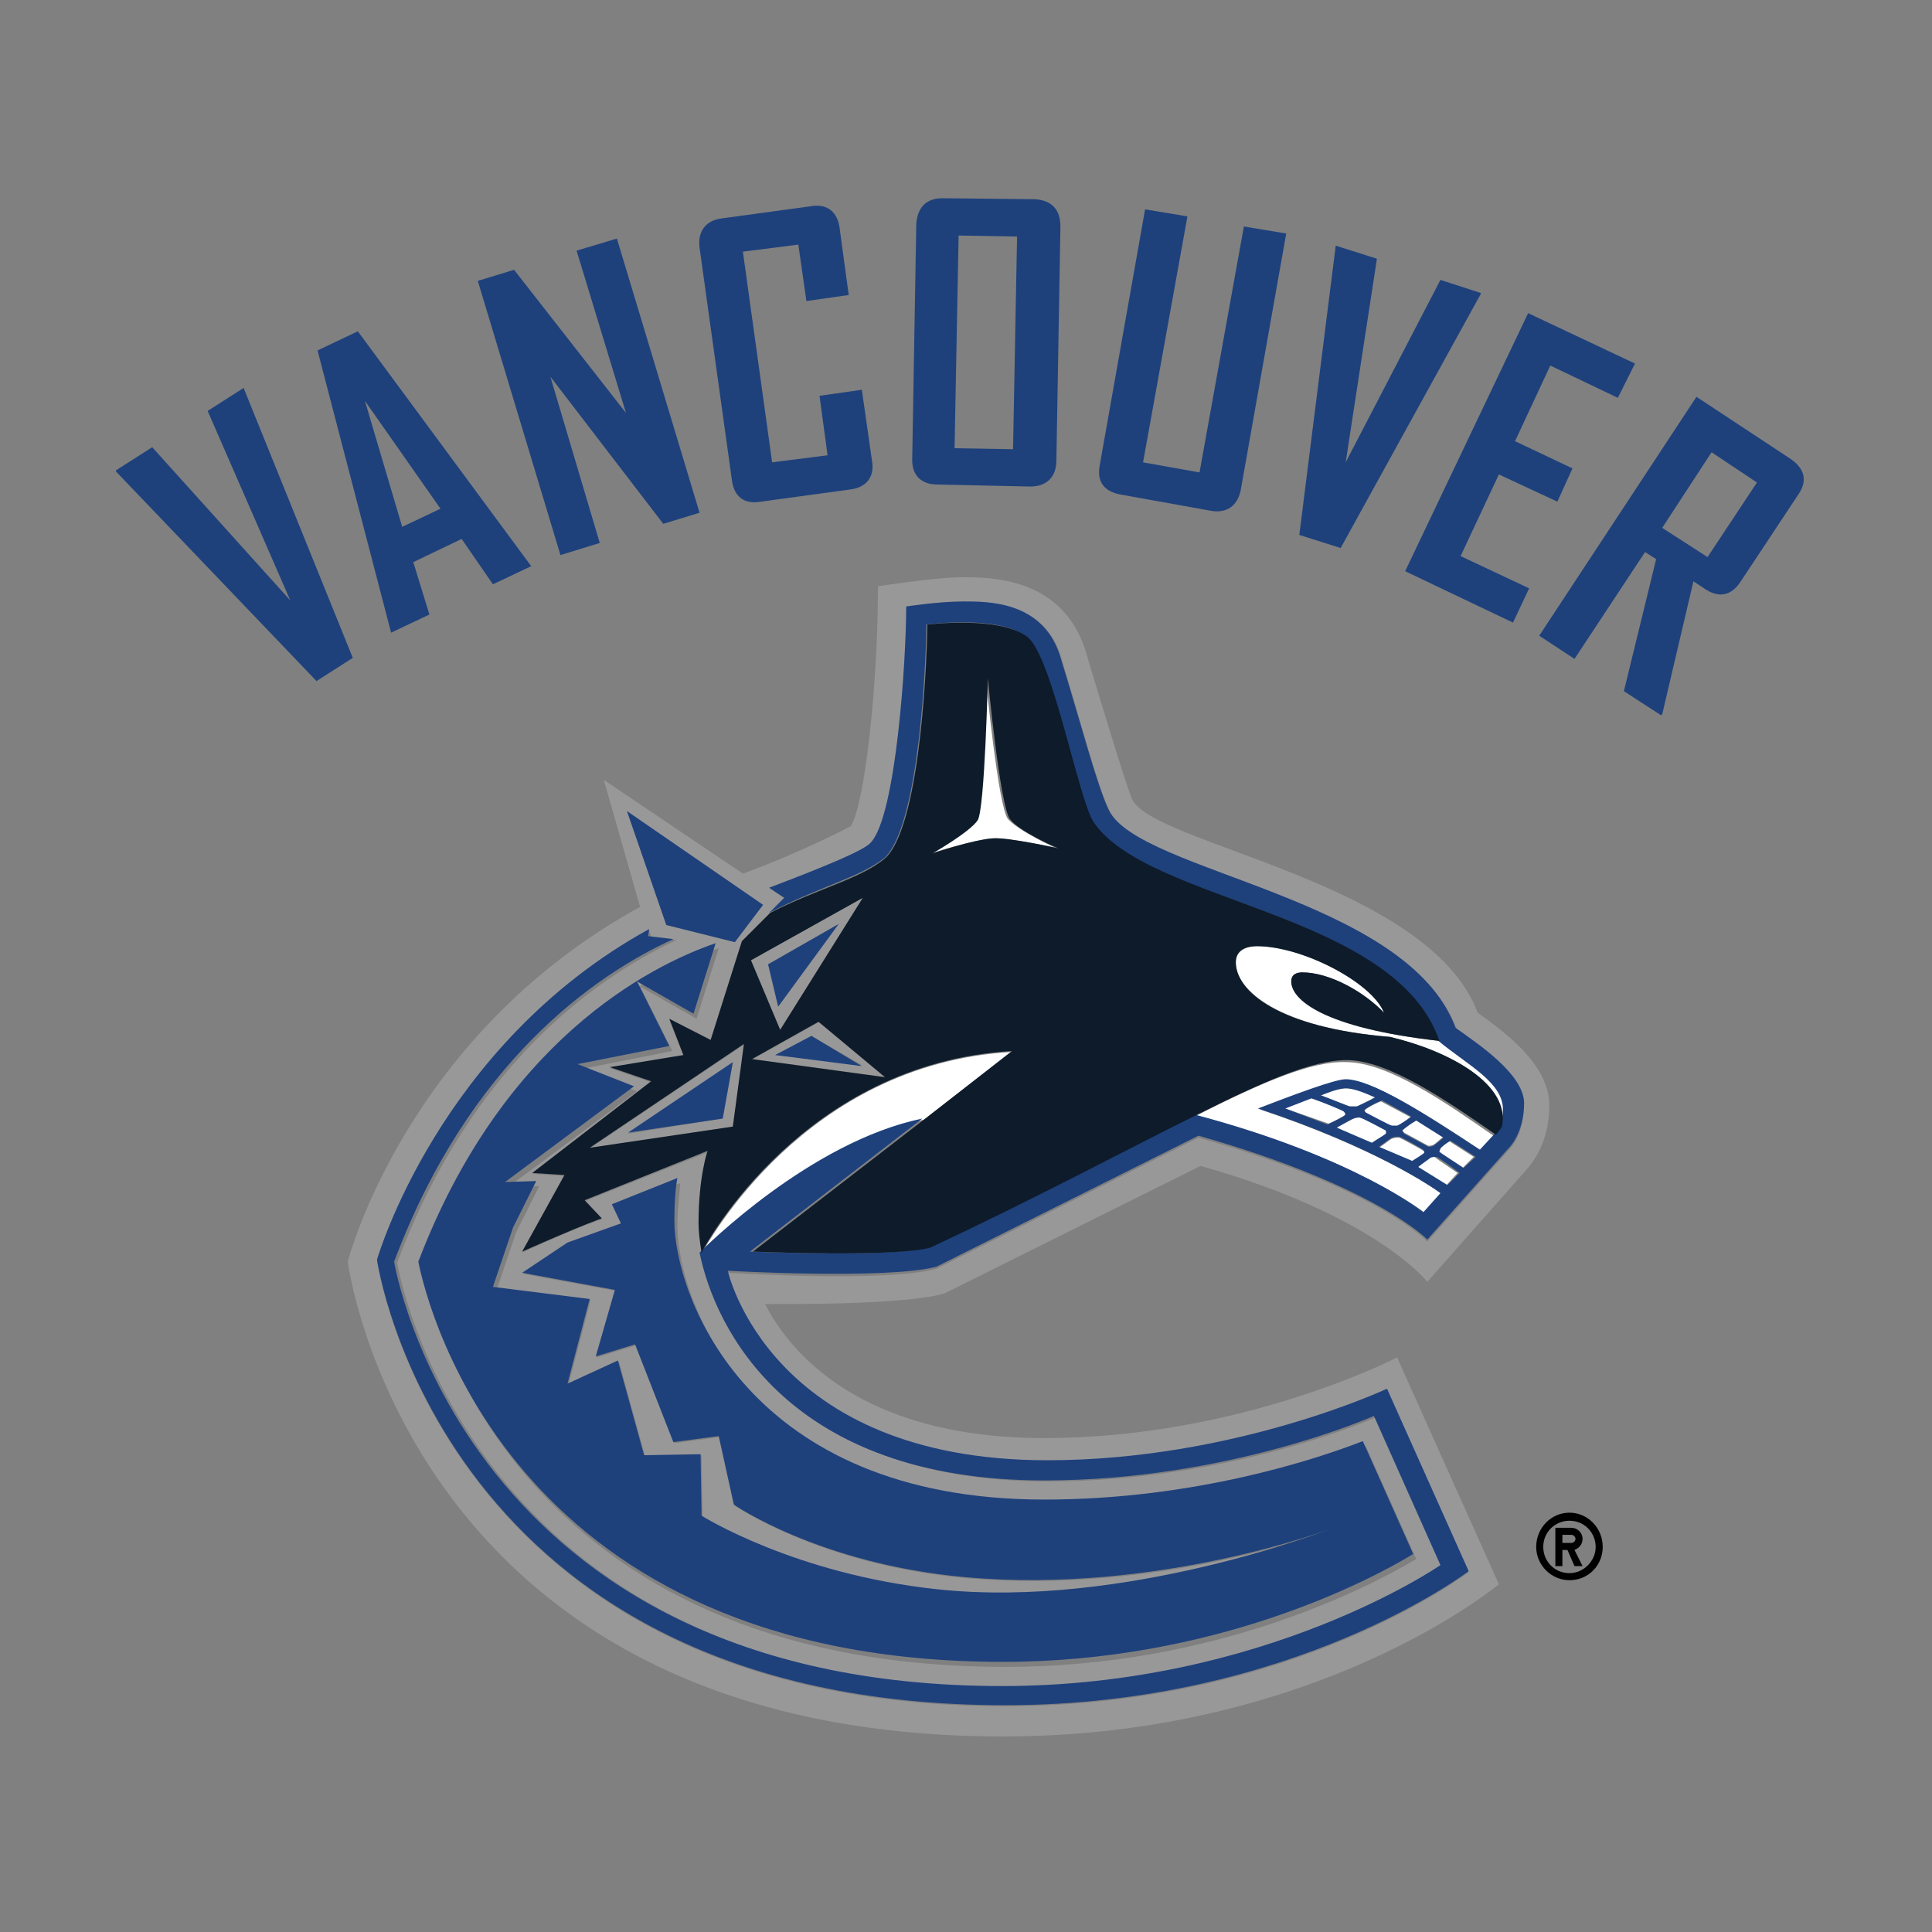 <?xml version="1.0" encoding="UTF-8"?> <svg xmlns="http://www.w3.org/2000/svg" width="200" height="200" viewBox="0 0 200 200"><rect x="0" y="0" width="200" height="200" fill="#808080" stroke="none"/><g fill="none" transform="translate(12 20)"><path fill="#FFF" d="M92.348,64.8 C91.304,63.443 90.052,50.191 90.052,50.191 C90.052,50.191 89.843,63.757 89.009,64.904 C88.278,66.157 84.313,68.348 84.313,68.348 C84.313,68.348 88.591,66.991 90.678,66.783 C92.243,66.678 97.148,67.722 97.148,67.722 C97.148,67.722 93.496,66.052 92.348,64.8 Z M60.626,109.774 C61.148,109.252 72.209,98.296 83.687,95.896 L92.661,88.904 C71.27,90.157 61.252,108.73 60.626,109.774 Z M143.687,94.852 C143.687,92.139 140.035,90.261 137.009,87.757 C124.904,86.4 121.67,83.478 121.67,81.6 C121.67,80.87 122.296,80.661 122.817,80.661 C125.53,80.661 129.183,82.643 131.27,84.835 C130.122,81.704 122.817,77.948 118.122,77.948 C117.287,77.948 115.93,78.261 115.93,79.617 C115.93,82.539 120.417,86.4 131.896,87.339 C138.052,88.8 144.417,92.243 143.27,96.73 C143.478,96.313 143.687,95.687 143.687,94.852 Z M121.043,94.748 L125.53,96.313 C126.365,96 127.2,95.478 127.304,95.374 C127.409,95.27 127.409,95.165 127.2,94.957 C127.096,94.852 125.113,94.122 123.861,93.6 L121.043,94.748 Z M124.8,93.391 C125.948,93.913 127.617,94.539 127.826,94.539 L128.557,94.539 C128.661,94.539 129.704,94.017 130.435,93.6 C129.704,93.287 128.348,92.661 127.409,92.661 C126.365,92.661 124.8,93.391 124.8,93.391 Z M129.287,94.957 C129.287,95.061 129.287,95.165 129.391,95.27 C129.6,95.374 131.896,96.626 132.104,96.626 L132.626,96.626 C132.73,96.626 133.565,96.104 134.087,95.687 L130.957,94.017 C130.122,94.33 129.287,94.852 129.287,94.957 Z M131.478,97.357 C131.583,97.252 131.583,97.148 131.478,97.043 C131.374,96.835 128.974,95.687 128.765,95.687 C128.557,95.687 128.348,95.687 128.139,95.791 C127.93,95.896 126.783,96.522 126.365,96.73 L130.017,98.4 C130.643,97.983 131.374,97.461 131.478,97.357 Z M135.861,98.609 C135.965,98.609 136.174,98.609 136.383,98.504 C136.487,98.504 137.009,97.983 137.426,97.67 L134.609,95.896 C133.983,96.313 133.252,96.835 133.148,96.939 C133.148,96.939 133.148,97.043 133.357,97.252 L135.861,98.609 Z M137.009,98.922 C136.904,99.13 136.904,99.13 136.904,99.235 C137.009,99.339 138.47,100.278 139.409,100.904 L140.557,99.757 L137.948,98.087 C137.53,98.504 137.009,98.817 137.009,98.922 Z M135.443,99.443 C135.548,99.339 135.443,99.235 135.339,99.13 C135.235,99.026 132.939,97.774 132.835,97.774 C132.626,97.774 132.313,97.774 132.104,97.878 C132,97.878 131.374,98.4 130.748,98.817 L134.191,100.383 C134.713,99.861 135.339,99.443 135.443,99.443 Z M135.965,99.861 C135.861,99.861 135.235,100.383 134.713,100.8 L137.739,102.678 L138.887,101.426 C137.948,100.8 136.591,99.861 136.487,99.757 C136.487,99.757 136.174,99.757 135.965,99.861 Z"></path><path fill="#FFF" d="M111.861,95.478 C128.452,99.861 135.548,105.6 135.548,105.6 L137.322,103.617 C136.487,102.991 130.33,98.817 118.435,94.852 C121.983,93.391 126.365,91.826 127.513,91.826 C130.122,91.826 135.548,95.27 141.391,99.13 L142.748,97.67 C137.635,94.122 131.687,89.948 127.304,89.948 C123.757,89.843 118.643,92.035 111.861,95.478 Z"></path><g fill="#999899" transform="translate(24 39.652)"><path d="M61.878,74.191 L88.278,61.043 C106.435,66.157 111.757,73.043 111.757,73.043 L122.087,61.357 C122.609,60.73 124.383,58.643 124.383,54.783 C124.383,50.609 120,47.374 116.974,45.183 C111.861,31.617 83.27,27.757 81.183,23.061 C80.452,21.391 76.278,7.409 76.278,7.409 C73.774,0.104 66.47,0.104 63.652,0.104 C60.835,0.104 54.887,1.043 54.887,1.043 C54.887,11.165 53.53,23.583 52.07,25.878 C52.07,25.878 46.957,28.591 40.904,30.783 L26.504,21.078 L30.261,34.226 C5.948,47.583 0,70.957 0,70.957 C0,70.957 6.261,120.104 67.826,120.104 C100.383,120.104 119.165,104.348 119.165,104.348 L108.626,80.87 C108.626,80.87 92.557,89.217 72.104,89.217 C53.217,89.217 45.809,80.452 43.2,75.339 C59.374,75.443 61.878,74.191 61.878,74.191 Z M28.904,24.313 L42.991,34.017 L40.07,37.878 L32.974,36.104 L28.904,24.313 Z M25.148,74.922 L22.852,83.687 L28.07,81.287 L30.783,91.096 L36.626,90.991 L36.73,97.357 C36.73,97.357 46.33,103.409 61.148,104.974 C80.557,107.061 101.843,98.713 101.843,98.713 C101.843,98.713 84,105.496 64.07,103.722 C48.939,102.365 40.07,96.209 40.07,96.209 L38.504,89.113 L33.809,89.739 L29.843,79.617 L25.774,80.87 L27.757,73.983 L18.157,72.209 L22.852,69.078 L28.383,67.096 L27.443,65.113 L34.435,62.817 C34.33,64.07 34.122,65.53 34.122,67.2 C34.122,75.13 41.843,96.104 72.417,96.104 C87.965,96.104 100.487,91.93 105.391,90.052 L110.609,101.739 C105.704,104.661 89.843,112.904 68.139,112.904 C17.739,112.904 8.661,76.696 7.617,71.478 C16.383,48.73 31.409,40.904 38.4,38.504 L36.104,45.809 L30.261,42.47 L33.6,49.148 L24.104,51.026 L29.948,53.322 L16.591,63.235 L19.826,63.13 L17.426,67.93 L15.339,74.087 L25.148,74.922 Z M72.417,91.617 C91.722,91.617 107.583,84.209 107.583,84.209 L116.035,103.096 C116.035,103.096 97.983,116.974 68.035,116.974 C9.6,116.974 3.026,70.852 3.026,70.852 C3.026,70.852 9.496,48.626 31.2,36.626 L31.409,37.357 L34.017,37.67 C25.774,41.53 12.835,50.504 5.113,71.061 C5.113,71.061 12.209,114.991 68.035,114.991 C95.374,114.991 113.426,102.47 113.426,102.47 L106.539,87.026 C106.539,87.026 91.722,93.704 72.417,93.704 C45.809,93.704 38.296,77.843 36.73,70.122 C36.522,68.87 36.417,67.826 36.417,67.096 C36.417,62.191 37.357,59.583 37.357,59.583 L24.522,64.696 L26.296,66.574 C26.296,66.574 24.417,67.096 18.052,70.017 L22.435,62.087 L19.096,61.878 L31.409,52.383 L27.13,50.922 L34.748,49.67 L33.287,45.913 L37.565,48.104 L40.8,37.878 L43.722,34.957 L45.287,33.391 L43.722,32.348 C48.835,30.365 53.635,28.487 54.261,27.652 C56.87,24.835 57.913,8.765 57.913,3.235 C57.913,3.235 61.252,2.713 63.861,2.713 C66.574,2.713 72,2.713 73.774,8.139 C76.07,15.652 77.635,21.809 78.887,24.313 C81.913,30.678 109.67,33.183 114.783,46.852 C117.183,48.626 121.774,51.652 121.774,54.678 C121.774,57.913 120.209,59.374 120.209,59.374 L111.757,68.87 C111.757,68.87 106.435,63.235 88.07,58.122 L60.939,71.687 C55.722,73.148 39.339,72.104 39.339,72.104 C39.339,72.104 43.513,91.617 72.417,91.617 Z"></path><path d="M48.835,46.122 L41.948,49.983 L55.722,51.861 L48.835,46.122 Z M48,47.583 L53.217,50.609 L44.243,49.565 L48,47.583 Z M39.861,56.974 L41.113,48.417 L25.148,59.165 L39.861,56.974 Z M38.817,56.139 L29.009,57.704 L39.861,50.4 L38.817,56.139 Z M53.322,33.287 L41.739,39.757 L44.765,46.957 L53.322,33.287 Z M43.513,40.174 L50.817,36 L44.557,44.557 L43.513,40.174 Z"></path></g><g fill="#1E417C"><path d="M50.087,36.209 L44.974,18.991 L56.661,34.226 L60.417,33.078 L51.861,4.696 L47.687,5.948 L52.8,22.748 L41.217,7.93 L37.461,9.078 L46.017,37.461 L50.087,36.209 Z M63.757,29.635 C63.965,31.409 65.009,32.243 66.783,31.93 L75.965,30.678 C77.739,30.47 78.574,29.322 78.261,27.652 L77.217,20.348 L72.835,20.974 L73.67,27.13 L67.93,27.861 L64.904,6.052 L70.643,5.322 L71.478,11.165 L75.861,10.539 L74.922,3.652 C74.713,1.878 73.565,1.043 71.896,1.357 L62.713,2.609 C61.043,2.817 60.209,3.965 60.417,5.635 L63.757,29.635 Z M85.043,30.157 L94.643,30.365 C96.313,30.365 97.357,29.426 97.357,27.652 L97.774,3.443 C97.774,1.67 96.835,0.73 95.165,0.626 L85.565,0.522 C83.896,0.522 82.957,1.461 82.852,3.235 L82.435,27.339 C82.33,29.113 83.27,30.157 85.043,30.157 Z M87.235,4.383 L93.287,4.487 L92.87,26.504 L86.817,26.4 L87.235,4.383 Z M104.035,31.2 L113.322,32.87 C114.991,33.183 116.139,32.348 116.452,30.678 L121.148,4.174 L116.765,3.443 L112.174,28.904 L106.33,27.861 L110.922,2.4 L106.539,1.67 L101.843,28.174 C101.53,29.843 102.261,30.887 104.035,31.2 Z M143.165,29.113 L149.217,31.93 L150.783,28.487 L144.835,25.67 L148.487,17.843 L155.478,21.183 L157.252,17.635 L146.191,12.417 L133.461,39.13 L144.626,44.452 L146.296,40.904 L139.2,37.565 L143.165,29.113 Z M173.426,27.548 L163.617,21.078 L147.339,45.809 L150.991,48.209 L158.296,37.148 L159.443,37.878 L156.104,51.548 L159.965,54.052 L160.07,53.948 L163.304,40.174 L164.557,41.009 C166.017,41.948 167.27,41.635 168.209,40.174 L174.157,31.2 C175.096,29.843 174.887,28.591 173.426,27.548 Z M164.765,37.67 L160.07,34.643 L165.183,26.817 L169.878,29.948 L164.765,37.67 Z M141.287,10.435 L141.287,10.33 L137.113,8.974 L127.304,27.861 L130.539,6.783 L126.261,5.426 L126.261,5.53 L122.504,35.374 L126.783,36.73 L141.287,10.435 Z M28.487,45.496 L32.452,43.617 L30.783,38.191 L35.791,35.791 L39.026,40.487 L42.991,38.609 L25.043,14.296 L20.87,16.278 L28.487,45.496 Z M33.6,32.661 L29.635,34.539 L25.774,21.496 L33.6,32.661 Z M13.252,20.139 L9.496,22.539 L18.052,42.157 L3.757,26.296 L-1.77635684e-15,28.696 L-1.77635684e-15,28.8 L20.765,50.504 L24.522,48.104 L13.252,20.243 L13.252,20.139 Z M138.678,86.4 C133.67,72.835 105.913,70.33 102.783,63.861 C101.53,61.252 99.965,55.096 97.67,47.687 C95.791,42.261 90.365,42.261 87.757,42.261 C85.148,42.261 81.809,42.783 81.809,42.783 C81.809,48.313 80.765,64.383 78.157,67.2 C77.53,68.035 72.835,69.913 67.617,71.896 L69.183,72.939 L67.617,74.504 C72.73,71.791 77.009,70.852 79.617,68.765 C83.374,65.009 83.896,46.748 83.896,44.661 C83.896,44.661 91.409,43.617 94.226,45.913 C96.835,47.896 99.548,62.817 101.113,65.113 C106.852,73.461 132.313,74.4 136.904,87.757 C139.93,90.261 143.583,92.035 143.583,94.852 C143.583,95.687 143.374,96.313 143.165,96.73 C142.852,97.252 142.539,97.565 142.539,97.565 L141.183,99.026 C135.339,95.165 129.913,91.722 127.304,91.722 C126.157,91.722 121.774,93.391 118.226,94.748 C130.226,98.713 136.278,102.887 137.113,103.513 L135.339,105.496 C135.339,105.496 128.243,99.757 111.652,95.374 C104.557,98.922 95.374,103.93 84,109.148 C80.348,110.191 65.635,109.565 65.635,109.565 L83.478,95.791 C71.896,98.191 60.939,109.148 60.417,109.67 C61.983,117.391 69.496,133.252 96.104,133.252 C115.304,133.252 130.226,126.574 130.226,126.574 L137.113,142.017 C137.113,142.017 119.061,154.539 91.722,154.539 C35.896,154.539 28.8,110.609 28.8,110.609 C36.522,90.052 49.461,80.974 57.704,77.217 L55.096,76.904 L55.2,76.174 C33.391,88.174 27.026,110.4 27.026,110.4 C27.026,110.4 33.6,156.522 92.035,156.522 C121.878,156.522 140.035,142.643 140.035,142.643 L131.583,123.757 C131.583,123.757 115.826,131.165 96.417,131.165 C67.617,131.165 63.339,111.548 63.339,111.548 C63.339,111.548 79.722,112.487 84.939,111.13 L112.07,97.565 C130.435,102.783 135.757,108.313 135.757,108.313 L144.209,98.817 C144.209,98.817 145.774,97.357 145.774,94.122 C145.67,91.2 141.183,88.174 138.678,86.4 Z M137.426,97.774 C137.113,98.087 136.487,98.504 136.383,98.609 C136.174,98.713 135.861,98.713 135.861,98.713 L133.357,97.357 C133.252,97.148 133.148,97.043 133.148,97.043 C133.252,96.939 133.878,96.417 134.609,96 L137.426,97.774 Z M134.087,95.583 C133.565,96 132.73,96.522 132.626,96.522 L132.104,96.522 C131.896,96.522 129.6,95.27 129.391,95.165 C129.287,95.061 129.183,94.957 129.287,94.852 C129.391,94.748 130.226,94.226 131.061,93.913 L134.087,95.583 Z M127.304,92.661 C128.243,92.661 129.6,93.287 130.33,93.6 C129.6,94.017 128.661,94.435 128.452,94.539 L127.722,94.539 C127.617,94.539 125.948,93.809 124.696,93.391 C124.8,93.391 126.365,92.661 127.304,92.661 Z M121.043,94.748 L123.757,93.704 C125.009,94.122 126.991,94.957 127.096,95.061 C127.304,95.27 127.304,95.374 127.2,95.478 C127.096,95.583 126.261,96 125.426,96.417 L121.043,94.748 Z M126.365,96.73 C126.783,96.522 127.93,95.791 128.139,95.791 C128.348,95.687 128.557,95.687 128.765,95.687 C128.974,95.687 131.27,96.939 131.478,97.043 L131.478,97.357 C131.374,97.461 130.643,97.878 130.017,98.296 L126.365,96.73 Z M130.748,98.713 C131.374,98.296 132,97.774 132.104,97.774 C132.313,97.67 132.626,97.67 132.835,97.67 C133.043,97.67 135.235,98.922 135.339,99.026 C135.443,99.13 135.443,99.235 135.443,99.339 C135.339,99.443 134.713,99.861 134.191,100.174 L130.748,98.713 Z M137.843,102.678 L134.817,100.8 C135.339,100.383 135.965,99.965 136.07,99.861 C136.174,99.757 136.591,99.757 136.696,99.757 C136.8,99.757 138.157,100.696 139.096,101.426 L137.843,102.678 Z M139.513,100.904 C138.574,100.278 137.113,99.339 137.009,99.235 C137.009,99.235 137.009,99.13 137.113,98.922 C137.113,98.817 137.635,98.4 138.157,98.087 L140.765,99.757 L139.513,100.904 Z"></path><path d="M63.861,89.948 L53.009,97.252 L62.817,95.791 L63.861,89.948 Z M77.217,90.365 L72,87.235 L68.243,89.217 L77.217,90.365 Z M68.557,84.209 L74.817,75.652 L67.513,79.826 L68.557,84.209 Z"></path><path d="M51.339,104.661 L52.278,106.643 L46.748,108.626 L42.052,111.757 L51.652,113.53 L49.67,120.417 L53.739,119.165 L57.704,129.287 L62.4,128.661 L63.965,135.757 C63.965,135.757 72.835,141.913 87.965,143.27 C107.896,145.043 125.739,138.261 125.739,138.261 C125.739,138.261 104.452,146.609 85.043,144.522 C70.226,142.957 60.626,136.904 60.626,136.904 L60.522,130.539 L54.678,130.643 L51.965,120.835 L46.748,123.235 L49.043,114.47 L39.026,113.217 L41.113,107.061 L43.513,102.261 L40.278,102.365 L53.635,92.452 L47.791,90.157 L57.287,88.278 L53.948,81.6 L59.791,84.939 L62.087,77.635 C55.096,80.035 39.965,87.861 31.304,110.609 C32.348,115.826 41.53,152.035 91.826,152.035 C113.53,152.035 129.496,143.791 134.296,140.87 L129.078,129.183 C124.278,131.061 111.652,135.235 96.104,135.235 C65.53,135.235 57.809,114.261 57.809,106.33 C57.809,104.557 57.913,103.096 58.122,101.948 L51.339,104.661 Z M66.991,73.67 L52.904,63.965 L56.974,75.757 L64.07,77.53 L66.991,73.67 Z"></path></g><path fill="#0D1B2A" d="M131.896,87.339 C120.417,86.4 115.93,82.643 115.93,79.617 C115.93,78.157 117.287,77.948 118.122,77.948 C122.817,77.948 130.017,81.704 131.27,84.835 C129.183,82.643 125.635,80.661 122.817,80.661 C122.191,80.661 121.67,80.87 121.67,81.6 C121.67,83.478 125.009,86.4 137.009,87.757 C132.417,74.4 106.852,73.461 101.217,65.113 C99.652,62.817 96.939,47.896 94.33,45.913 C91.409,43.722 84,44.661 84,44.661 C84,46.748 83.478,65.009 79.722,68.765 C77.217,70.957 72.835,71.896 67.722,74.504 L64.8,77.426 L61.565,87.652 L57.287,85.461 L58.748,89.217 L51.13,90.47 L55.409,91.93 L43.096,101.426 L46.435,101.635 L42.052,109.565 C48.417,106.748 50.296,106.122 50.296,106.122 L48.522,104.243 L61.252,99.13 C61.252,99.13 60.313,101.739 60.313,106.643 C60.313,107.374 60.417,108.417 60.626,109.67 C61.148,108.626 71.27,90.052 92.765,88.8 L83.791,95.791 L65.948,109.565 C65.948,109.565 80.661,110.191 84.313,109.148 C95.687,103.826 104.765,98.922 111.965,95.374 C118.852,91.93 123.861,89.739 127.409,89.739 C131.687,89.739 137.739,93.913 142.852,97.461 C142.852,97.461 143.165,97.148 143.478,96.626 C144.417,92.243 138.052,88.8 131.896,87.339 Z M63.861,96.626 L49.043,98.817 L65.009,88.07 L63.861,96.626 Z M77.322,72.939 L68.765,86.609 L65.739,79.409 L77.322,72.939 Z M65.843,89.635 L72.73,85.774 L79.617,91.513 L65.843,89.635 Z M90.887,66.783 C88.8,66.887 84.522,68.348 84.522,68.348 C84.522,68.348 88.383,66.157 89.217,64.904 C89.948,63.652 90.261,50.191 90.261,50.191 C90.261,50.191 91.513,63.443 92.557,64.8 C93.6,66.157 97.565,67.826 97.565,67.826 C97.565,67.826 92.452,66.678 90.887,66.783 Z"></path><path fill="#000" d="M150.47,136.591 C148.591,136.591 147.026,138.157 147.026,140.139 C147.026,142.017 148.591,143.583 150.47,143.583 C152.452,143.583 153.913,142.017 153.913,140.139 C153.913,138.157 152.348,136.591 150.47,136.591 Z M150.47,142.852 C148.904,142.852 147.757,141.6 147.757,140.139 C147.757,138.574 149.009,137.426 150.47,137.426 C152.035,137.426 153.183,138.678 153.183,140.139 C153.183,141.6 151.93,142.852 150.47,142.852 Z"></path><path fill="#000" d="M151.826,139.304 C151.826,138.678 151.304,138.157 150.678,138.157 L149.009,138.157 L149.009,142.122 L149.739,142.122 L149.739,140.452 L150.261,140.452 L150.991,142.122 L151.826,142.122 L150.991,140.452 C151.513,140.243 151.826,139.826 151.826,139.304 Z M150.678,139.722 L149.739,139.722 L149.739,138.887 L150.678,138.887 C150.887,138.887 151.096,139.096 151.096,139.304 C151.096,139.513 150.887,139.722 150.678,139.722 Z"></path></g></svg> 
